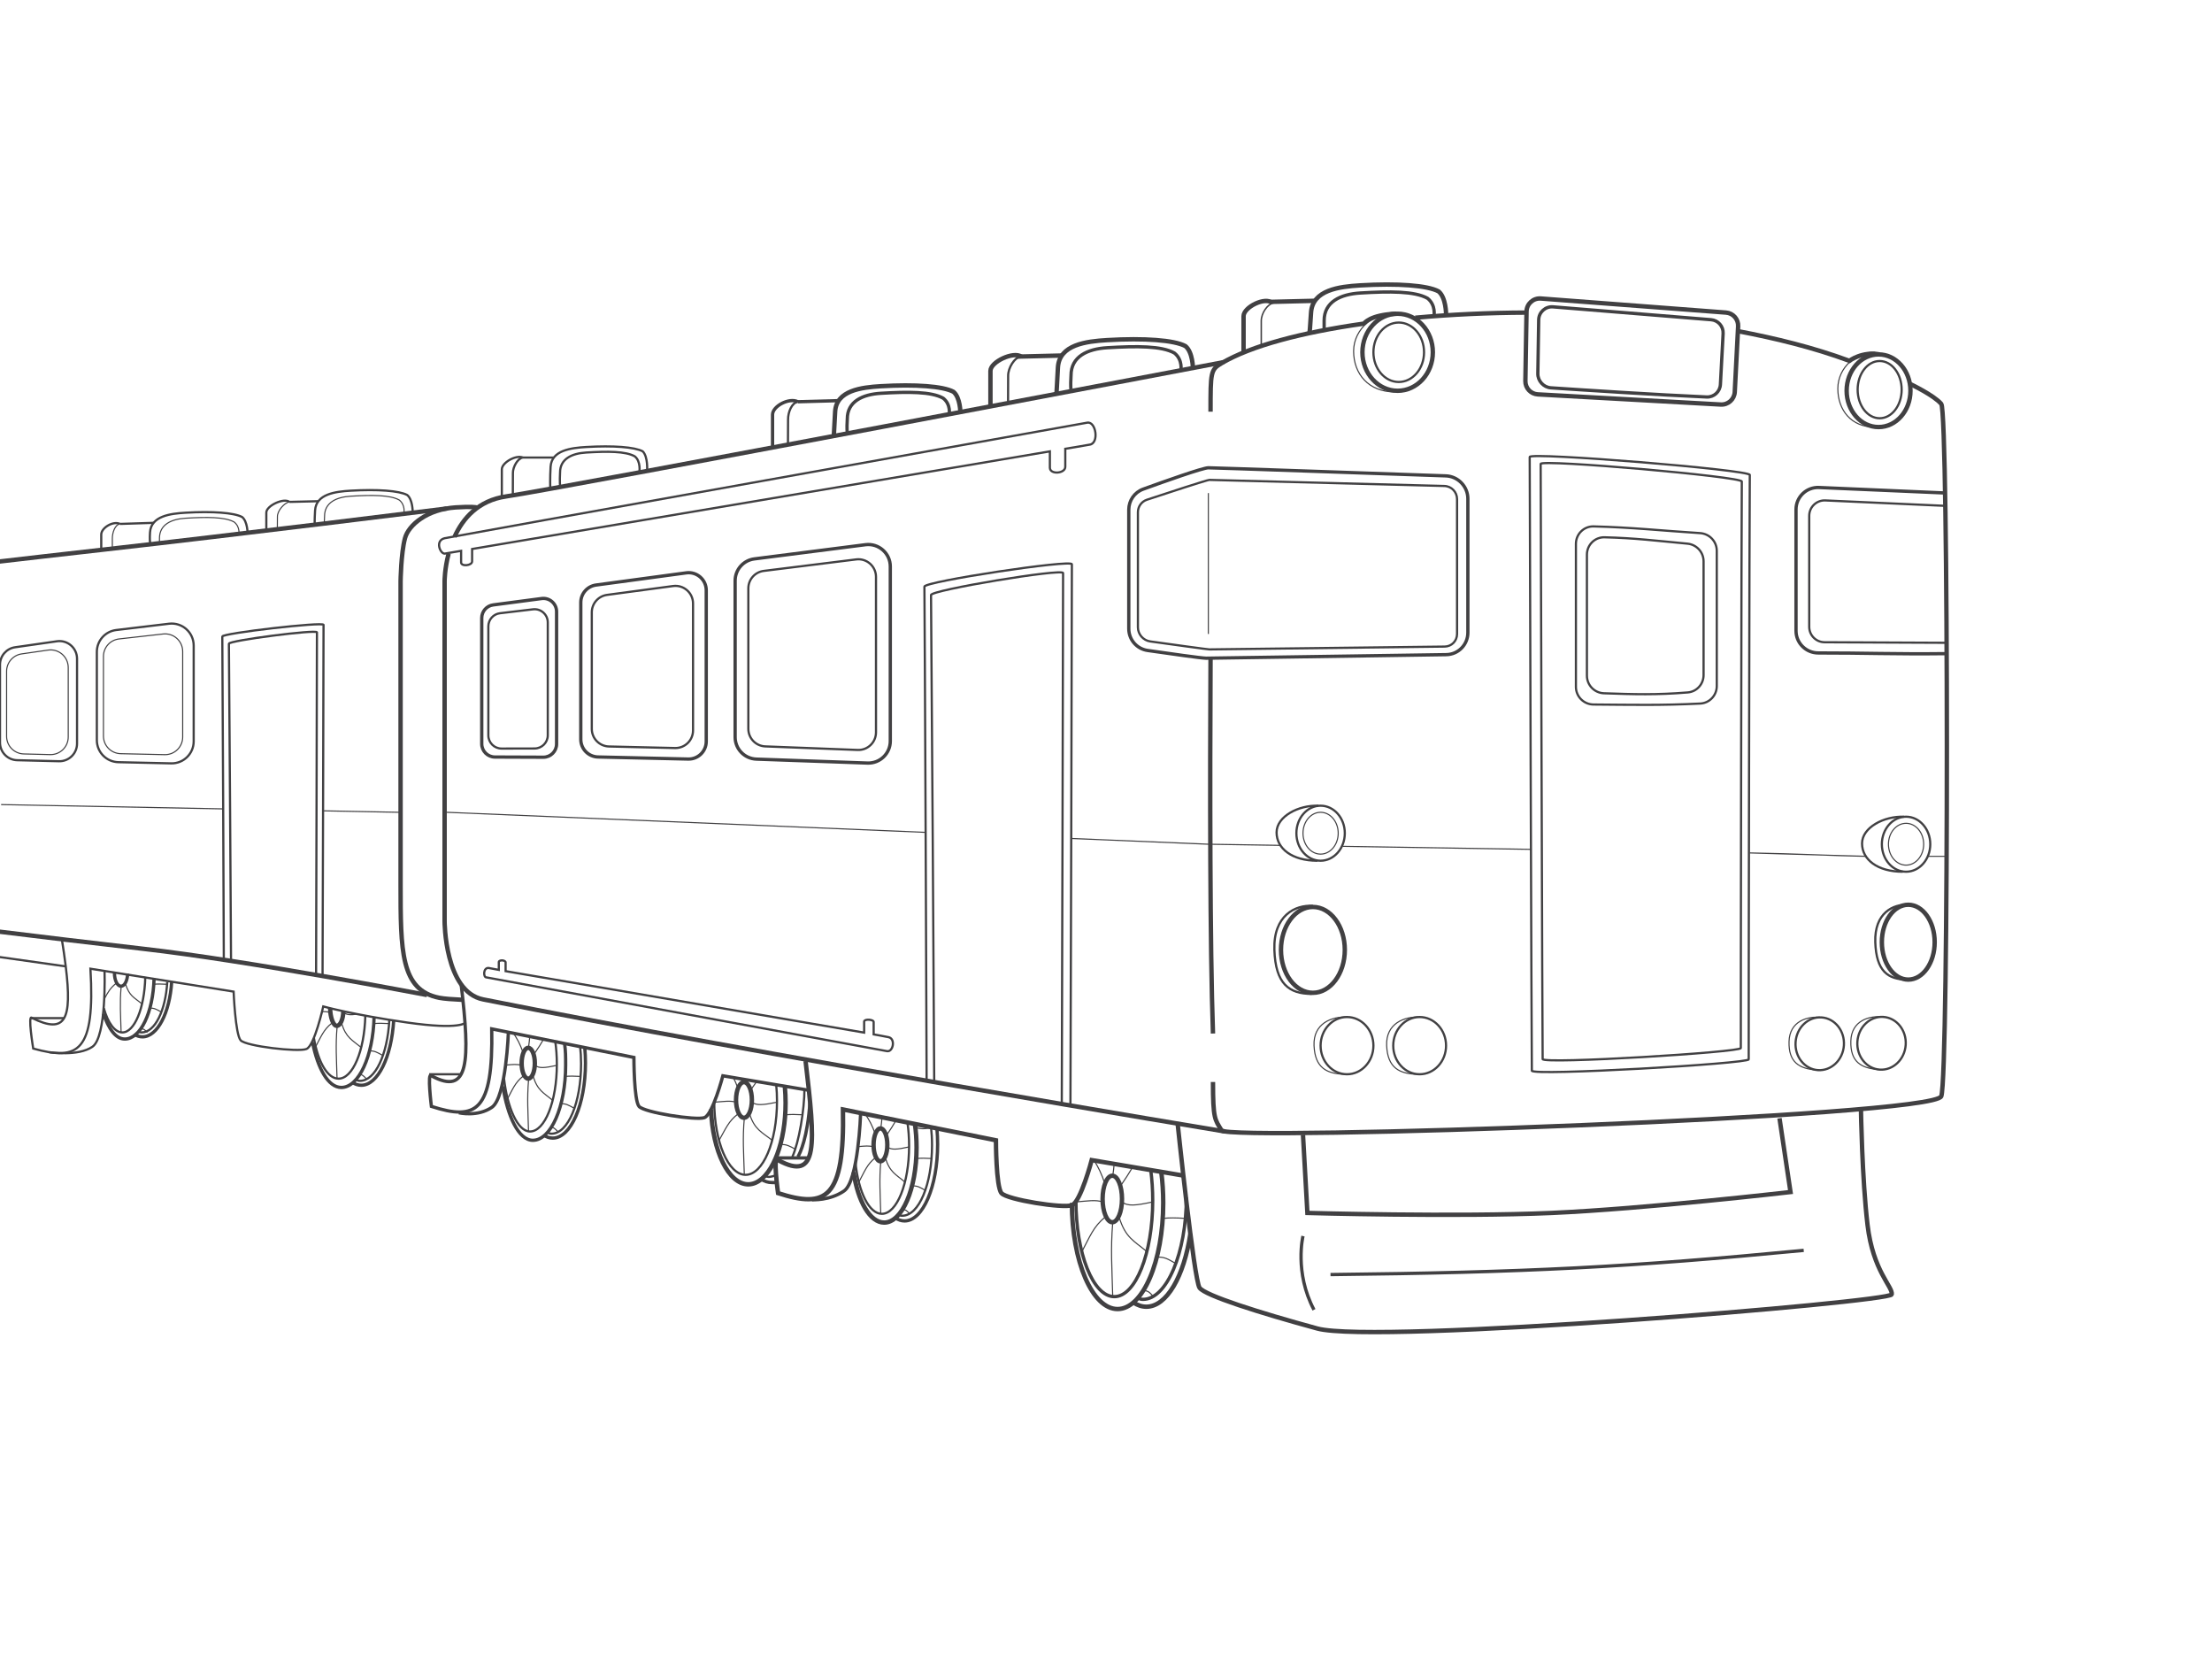 <svg width="1005" height="758" viewBox="0 0 1005 758" fill="none" xmlns="http://www.w3.org/2000/svg">
<g clip-path="url(#clip0_2069_21707)">
<path d="M369 545C369 545 377 545.5 383.5 541C390 536.5 391 506 391 506" stroke="#414042" stroke-width="1.5" stroke-miterlimit="10"/>
<path d="M208.5 505.5C208.5 505.5 217 507.5 223.5 503C230 498.5 231 468.5 231 468.5" stroke="#414042" stroke-width="1.5" stroke-miterlimit="10"/>
<path d="M22.5 478C22.5 478 35.5 480 42 475.5C48.5 471 47.5 441 47.5 441" stroke="#414042" stroke-miterlimit="10"/>
<path d="M537.5 534L496 527C496 527 491 546 487 547.5C483 549 457.5 545 455 542C452.5 539 452.5 518 452.5 518L383 504C383.752 544.741 375.388 549.04 353.5 542C353.5 542 351 524 353.5 527C372.031 537.086 370.5 520 366 482" stroke="#414042" stroke-width="2" stroke-miterlimit="10"/>
<path d="M353 526H367" stroke="#414042" stroke-width="1.5" stroke-miterlimit="10"/>
<path d="M195 488H209" stroke="#414042" stroke-miterlimit="10"/>
<path d="M14 462.5H29" stroke="#414042" stroke-miterlimit="10"/>
<path d="M367 495.188L328.432 488.701C328.432 488.701 323.786 506.308 320.068 507.698C316.351 509.088 292.652 505.381 290.329 502.601C288.006 499.821 288.006 480.361 288.006 480.361L223.416 467.387C224.115 505.141 216.342 509.125 196 502.601C196 502.601 194 486.5 196 488.701C213.222 498.047 213.682 482.214 209.5 447" stroke="#414042" stroke-width="1.5" stroke-miterlimit="10"/>
<path d="M28 426C28.763 430.796 29.394 435.124 29.87 439M211.5 464.5C211.5 464.5 209.5 468 185 464.5C160.5 461 146.866 457.194 146.866 457.194C146.866 457.194 142.92 474.971 139.26 476.507C135.601 478.043 111.774 475.277 109.343 472.591C106.911 469.905 106.141 450.46 106.141 450.46L41.089 440.052C43.281 477.748 35.672 482.037 15.088 476.323C15.088 476.323 12.453 460.313 14.538 462.433C29.709 469.906 32.871 463.428 29.87 439M29.87 439L-5.5 434" stroke="#414042" stroke-miterlimit="10"/>
<path d="M808.5 508L813.5 541.5C813.5 541.5 747.493 549.126 705 551C661.694 552.91 594 551 594 551L592 515.5M535 510C535 510 542.5 581.5 545 585C547.5 588.5 571.864 596.236 598.5 603.5C625.136 610.764 859 591.5 859.5 588C860 584.5 851 577.5 848.5 556.5C846 535.5 845.5 504 845.5 504" stroke="#414042" stroke-width="2" stroke-miterlimit="10"/>
<path d="M591.999 561.5C591.999 561.5 587.999 578 596.999 595M604.499 579C693.505 578.03 740.595 575.58 819.499 568" stroke="#414042" stroke-width="1.5" stroke-miterlimit="10"/>
<path d="M480 179C480 179 480.237 174.032 480.658 166.913C481.271 156.562 493.46 155.062 503 154.5C520.001 153.499 533.5 154.501 538.582 157.22C542.001 160 542.001 167.5 542.001 167.5" stroke="#414042" stroke-width="2" stroke-miterlimit="10"/>
<path d="M595.001 151C595.001 151 595.238 149.167 595.659 142.049C596.272 131.698 608.46 130.197 618.001 129.636C635.001 128.635 648.501 129.636 653.583 132.356C657.001 135.135 657.001 142.635 657.001 142.635" stroke="#414042" stroke-width="2" stroke-miterlimit="10"/>
<path d="M378.829 198.171C378.829 198.171 379.049 193.563 379.44 186.96C380.008 177.358 391.314 175.966 400.164 175.445C415.934 174.517 428.457 175.445 433.171 177.968C436.341 180.547 436.341 187.504 436.341 187.504" stroke="#414042" stroke-width="2" stroke-miterlimit="10"/>
<path d="M250 222C250 222 249.851 217.177 250.155 212.033C250.598 204.552 259.406 203.468 266.301 203.062C278.587 202.339 288.343 203.062 292.015 205.028C294.5 207.5 294 214 294 214" stroke="#414042" stroke-miterlimit="10"/>
<path d="M143 238.5C143 238.5 142.851 237.02 143.155 231.876C143.598 224.395 152.406 223.311 159.301 222.905C171.587 222.182 181.343 222.905 185.015 224.871C187.486 226.879 187.486 232.299 187.486 232.299" stroke="#414042" stroke-miterlimit="10"/>
<path d="M68.499 247.5C68.499 247.5 67.851 247.02 68.155 241.876C68.598 234.395 77.406 233.311 84.301 232.905C96.587 232.182 106.343 232.905 110.015 234.871C112.486 236.879 112.486 242.299 112.486 242.299" stroke="#414042" stroke-miterlimit="10"/>
<path d="M486.61 176.919C486.61 176.919 486.284 176.022 486.611 170.501C486.61 162.001 493.999 158.5 503.076 157.961C516.401 157.169 527.723 157.088 533.578 160.365C537.528 163.496 536.498 168.501 536.498 168.501" stroke="#414042" stroke-width="1.5" stroke-miterlimit="10"/>
<path d="M601.611 150C601.611 150 601.611 148 601.611 145.636C601.61 137.136 608.999 133.636 618.076 133.097C631.401 132.305 642.723 132.224 648.578 135.501C652.528 138.632 651.498 143.636 651.498 143.636" stroke="#414042" stroke-width="1.5" stroke-miterlimit="10"/>
<path d="M384.961 196.241C384.961 196.241 384.658 195.41 384.962 190.288C384.961 182.403 391.816 179.156 400.235 178.656C412.595 177.921 423.098 177.846 428.529 180.886C432.193 183.79 431.238 188.432 431.238 188.432" stroke="#414042" stroke-width="1.5" stroke-miterlimit="10"/>
<path d="M254.499 221.5C254.499 221.5 254.221 218.615 254.457 214.625C254.457 208.482 259.797 205.952 266.356 205.563C275.986 204.99 284.168 204.932 288.399 207.3C291.254 209.563 290.499 214.5 290.499 214.5" stroke="#414042" stroke-miterlimit="10"/>
<path d="M147.499 238C147.499 238 147.221 238.458 147.457 234.468C147.457 228.325 152.797 225.795 159.356 225.405C168.986 224.833 177.168 224.774 181.399 227.143C184.254 229.406 183.509 233.022 183.509 233.022" stroke="#414042" stroke-width="0.5" stroke-miterlimit="10"/>
<path d="M72.457 247C72.457 247 72.457 247 72.457 244.468C72.457 238.325 77.797 235.795 84.356 235.405C93.986 234.833 102.168 234.774 106.399 237.143C109.254 239.406 108.509 243.022 108.509 243.022" stroke="#414042" stroke-width="0.5" stroke-miterlimit="10"/>
<path d="M450 184.5C450 184.5 450 172.667 450 168.5C450 164.334 460.5 159.5 464 162" stroke="#414042" stroke-width="2" stroke-miterlimit="10"/>
<path d="M565 159.636C565 159.636 565 147.802 565 143.635C565 139.469 575 134.635 578 137.636" stroke="#414042" stroke-width="2" stroke-miterlimit="10"/>
<path d="M351 203C351 203 351 192.164 351 188.349C351 184.534 358.5 180.5 362.5 182.5" stroke="#414042" stroke-width="1.5" stroke-miterlimit="10"/>
<path d="M228 226.001C228 226.001 228 216.304 228 213.216C228 210.127 234.5 206.5 237.5 207.843" stroke="#414042" stroke-miterlimit="10"/>
<path d="M121 240.999C121 240.999 121 235.913 121 232.824C121 229.736 129 226 131.5 227.999" stroke="#414042" stroke-miterlimit="10"/>
<path d="M46 250C46 250 46 245.914 46 242.825C46 239.737 51.5 236.5 54.5 238.001" stroke="#414042" stroke-miterlimit="10"/>
<path d="M463.5 162C461 162.5 458 167 458.043 170.749C458.043 173.44 458 183 458 183" stroke="#414042" stroke-miterlimit="10"/>
<path d="M578.5 137.636C576 138.136 573 142.136 573.043 145.885C573.043 148.575 573.043 157 573.043 157" stroke="#414042" stroke-width="0.66" stroke-miterlimit="10"/>
<path d="M362.5 182.5C359.773 182.963 358 187.171 358.047 190.646C358.047 193.139 358 202 358 202" stroke="#414042" stroke-miterlimit="10"/>
<path d="M237.5 207.843C235.227 208.209 233 212.135 233.039 214.879C233.039 216.847 233 225 233 225" stroke="#414042" stroke-miterlimit="10"/>
<path d="M131.5 228C129.227 228.366 126 231.978 126.039 234.721C126.039 236.69 126 240.5 126 240.5" stroke="#414042" stroke-width="0.5" stroke-miterlimit="10"/>
<path d="M54.501 238C52.228 238.366 51.001 241.978 51.04 244.721C51.04 246.69 51.04 249.5 51.04 249.5" stroke="#414042" stroke-width="0.5" stroke-miterlimit="10"/>
<path d="M482.5 161.5L462 162" stroke="#414042" stroke-width="2" stroke-miterlimit="10"/>
<path d="M597.5 136.636L577 137.136" stroke="#414042" stroke-width="2" stroke-miterlimit="10"/>
<path d="M381 182L362.5 182.5" stroke="#414042" stroke-width="1.5" stroke-miterlimit="10"/>
<path d="M251.5 207.843H237.5" stroke="#414042" stroke-miterlimit="10"/>
<path d="M144.5 227.686L131.5 228" stroke="#414042" stroke-miterlimit="10"/>
<path d="M70 237.5L54.5 238" stroke="#414042" stroke-miterlimit="10"/>
<path d="M0.5 365.5L101 367.443M181.5 369L147 368.333M203 369L420.5 378.115M581.5 384.014C561.431 383.696 549 383.5 549 383.5L487 380.902M884.5 389C883.667 388.977 877.819 389.038 876 389H884.5ZM847.5 389C832.602 388.741 816.139 387.806 795 387.456L847.5 389ZM695.5 385.835C664.606 385.338 634.671 384.86 610 384.467L695.5 385.835Z" stroke="#414042" stroke-width="0.5" stroke-miterlimit="10"/>
<path d="M790.92 476.114C790.839 474.228 791.239 220.976 791.37 218.738C791.501 216.5 700.001 208.5 699.985 210.738C699.968 212.976 700.769 478.728 700.885 481.114C701.001 483.5 791.001 478 790.92 476.114Z" stroke="#414042" stroke-miterlimit="10"/>
<path d="M482.409 501C482.485 498.619 483.011 262.558 483 260.324C482.989 258.09 422.914 268.067 423 270.301C423.086 272.535 424.505 489.658 424.452 491.54" stroke="#414042" stroke-miterlimit="10"/>
<path d="M143.606 443C143.657 441.459 144.007 288.698 144 287.253C143.993 285.807 103.943 290.974 104 292.42C104.057 293.866 105.003 435.66 104.968 436.878" stroke="#414042" stroke-miterlimit="10"/>
<path d="M794.507 481.234C794.418 479.289 794.857 218.048 795 215.739C795.143 213.43 695.018 205.272 695 207.581C694.982 209.89 695.858 483.931 695.985 486.391C696.113 488.852 794.596 483.179 794.507 481.234Z" stroke="#414042" stroke-miterlimit="10"/>
<path d="M486.34 502.5C486.425 500.038 487.012 258.631 487 256.321C486.988 254.01 419.904 264.173 420 266.483C420.096 268.794 421.06 489.053 421 490.999" stroke="#414042" stroke-miterlimit="10"/>
<path d="M146.547 443.587C146.605 441.989 147.008 285.35 147 283.851C146.991 282.352 100.934 287.649 101 289.148C101.066 290.647 101.728 434.862 101.687 436.125" stroke="#414042" stroke-miterlimit="10"/>
<path d="M394.146 346.633L343.646 344.842C338.264 344.651 334 340.233 334 334.848V263.805C334 258.771 337.741 254.522 342.734 253.885L393.234 247.438C399.211 246.675 404.5 251.332 404.5 257.358V336.639C404.5 342.301 399.804 346.833 394.146 346.633Z" stroke="#414042" stroke-width="1.5" stroke-miterlimit="10"/>
<path d="M772.491 319.601C754.501 320.484 741.86 320.17 723.982 320.034C719.573 320 716 316.423 716 312.014V247.053C716 242.614 719.62 239.015 724.058 239.128C741.752 239.576 754.359 241.03 772.419 242.178C776.664 242.448 780 245.954 780 250.208V311.665C780 315.889 776.71 319.394 772.491 319.601Z" stroke="#414042" stroke-miterlimit="10"/>
<path d="M312.692 344.812L271.692 343.872C267.346 343.772 263.875 340.221 263.875 335.874V273.686C263.875 269.682 266.836 266.294 270.805 265.758L311.805 260.224C316.605 259.576 320.875 263.309 320.875 268.152V336.814C320.875 341.304 317.18 344.915 312.692 344.812Z" stroke="#414042" stroke-width="1.5" stroke-miterlimit="10"/>
<path d="M246.852 343.977L224.852 343.893C221.547 343.881 218.875 341.198 218.875 337.893V280.737C218.875 277.726 221.107 275.181 224.092 274.788L246.092 271.893C249.686 271.42 252.875 274.217 252.875 277.841V337.977C252.875 341.3 250.175 343.99 246.852 343.977Z" stroke="#414042" stroke-width="1.5" stroke-miterlimit="10"/>
<path d="M389.692 340.68L347.692 339.063C343.397 338.898 340 335.368 340 331.069V267.284C340 263.248 343.007 259.844 347.012 259.345L389.012 254.119C393.785 253.524 398 257.247 398 262.057V332.686C398 337.225 394.228 340.855 389.692 340.68Z" stroke="#414042" stroke-miterlimit="10"/>
<path d="M766.838 314.546C752.709 315.71 742.546 315.417 728.737 314.933C724.425 314.782 721 311.242 721 306.927V251.967C721 247.563 724.564 243.972 728.967 244.075C742.71 244.394 752.822 245.685 766.652 246.962C770.801 247.345 774 250.811 774 254.977V306.675C774 310.764 770.914 314.211 766.838 314.546Z" stroke="#414042" stroke-miterlimit="10"/>
<path d="M306.687 339.808L276.687 339.104C272.343 339.002 268.875 335.451 268.875 331.106V278.167C268.875 274.16 271.84 270.771 275.812 270.238L305.812 266.215C310.61 265.572 314.875 269.304 314.875 274.144V331.81C314.875 336.302 311.178 339.913 306.687 339.808Z" stroke="#414042" stroke-miterlimit="10"/>
<path d="M242.888 340.013L227.888 340.047C224.57 340.055 221.875 337.366 221.875 334.047V284.53C221.875 281.49 224.15 278.93 227.169 278.572L242.169 276.795C245.738 276.372 248.875 279.159 248.875 282.753V334.013C248.875 337.322 246.197 340.006 242.888 340.013Z" stroke="#414042" stroke-miterlimit="10"/>
<path d="M781.821 183.764L698.689 179.151C695.48 178.973 692.991 176.299 693.044 173.085L693.563 141.508C693.62 138.046 696.588 135.34 700.04 135.602L784.185 141.992C787.423 142.238 789.868 145.015 789.701 148.259L788.169 178.06C787.998 181.387 785.148 183.949 781.821 183.764Z" stroke="#414042" stroke-width="2" stroke-miterlimit="10"/>
<path d="M781.653 174.636C782.099 165.959 782.435 160.198 782.882 151.489C783.047 148.263 780.622 145.495 777.403 145.233L705.598 139.395C702.133 139.113 699.144 141.826 699.089 145.301L698.7 169.709C698.647 173.051 701.305 175.957 704.639 176.179C718.471 177.101 752.984 179.377 775.434 180.336C778.719 180.476 781.485 177.92 781.653 174.636Z" stroke="#414042" stroke-width="1.5" stroke-miterlimit="10"/>
<path d="M556.5 514C556.5 514 343.195 478.739 219.5 454C202 450.5 202 418.5 202 418.5V264C202 264 202 258.427 203.823 251.5M556 164.5C556 164.5 253.501 222.09 230 225.5C217.223 227.354 210.277 235.532 206.5 243.877" stroke="#414042" stroke-width="2" stroke-miterlimit="10"/>
<path d="M551.108 469.5C549.697 429.502 549.726 356.174 550 299M551.108 491.5C551.108 508.5 552.001 508.499 555 513.5C558 518.5 878.565 507.386 882 498C885.435 488.614 885.334 187.449 882 183.499C878.667 179.55 868 174.5 868 174.5M550 187C550 169 550 167.95 555 164.999C568.402 157.093 591.615 150.964 619.5 147.028C619.999 146.958 622 143 634.5 142.5M693.5 142C676.25 142.067 659.15 142.865 643 144.329M790 150.5C806.729 153.699 823.731 157.798 840.261 163.912C840.261 163.912 846 159.5 854 161" stroke="#414042" stroke-width="2" stroke-miterlimit="10"/>
<path d="M662 226.758V287.973C662 291.151 659.558 293.675 656.381 293.717C633.753 294.018 550.567 295 549.472 295C548.535 295 531.642 292.623 522.591 291.376C519.448 290.943 517 288.158 517 284.986L517 232.695C517 230.11 518.646 227.819 521.101 227.009C529.614 224.198 548.497 218 549.472 218C550.559 218 633.361 220.164 656.214 220.762C659.466 220.847 662 223.506 662 226.758Z" stroke="#414042" stroke-miterlimit="10"/>
<path d="M884 229.799L829.316 227.33C825.33 227.15 822 230.333 822 234.323V284.749C822 288.603 825.115 291.731 828.968 291.749L884 292" stroke="#414042" stroke-miterlimit="10"/>
<path d="M666.91 226.563V287.385C666.91 292.848 662.57 297.3 657.107 297.383C629.082 297.809 550.465 299 548.001 299C546.007 299 531.13 296.894 521.381 295.481C516.475 294.771 512.852 290.563 512.852 285.607L512.852 231.553C512.852 227.37 515.451 223.63 519.383 222.204C529.102 218.68 546.499 212.5 549.001 212.5C551.885 212.5 628.92 215.221 656.898 216.172C662.443 216.36 666.91 221.014 666.91 226.563Z" stroke="#414042" stroke-width="1.5" stroke-miterlimit="10"/>
<path d="M884 223.956L826.434 221.454C820.746 221.206 816 225.751 816 231.444V286.564C816 292.134 820.557 296.626 826.127 296.616C846.766 296.581 861.012 297.207 884 296.928" stroke="#414042" stroke-width="1.5" stroke-miterlimit="10"/>
<path d="M549 224L549 288" stroke="#414042" stroke-width="0.5" stroke-miterlimit="10"/>
<path d="M202 244.5C204 243.999 491.001 192.5 494.001 192C498.001 191.334 499.501 201.5 495 202C492.5 202.5 484 203.858 484 203.858V212C484.081 215.166 477.085 215.736 477.001 212.5L477 205.041L214.5 249.388V255C214.501 257 209.519 257.453 209.501 255.5L209.5 250.233L202 251.5C200 251.5 197.5 245.626 202 244.5Z" stroke="#414042" stroke-miterlimit="10"/>
<path d="M221.001 444C221.001 444 401.149 477.159 403 477.5C405.776 478.011 407 471.884 403.725 471.158C402.182 470.817 396.937 469.889 396.937 469.889V464.329C397.124 463.1 392.806 462.733 392.618 464V469.081L229.713 441.161V437.329C229.905 436.101 226.784 435.867 226.628 437L226.628 440.584L222 439.719C219.5 439.5 219.5 444 221.001 444Z" stroke="#414042" stroke-miterlimit="10"/>
<path d="M216.5 230.5C216.5 230.5 214.5 230 207 230.5C194.101 231.359 185.588 238.5 184 244.5C182.175 251.397 182 264.073 182 264.073C182 264.073 182 371.091 182 401.5C182 431.91 182 449.773 199.525 453.258C201.751 453.7 205.881 453.988 210 454.174" stroke="#414042" stroke-width="2" stroke-miterlimit="10"/>
<path d="M194 452C194 452 112.853 436.426 65 431C23.14 426.254 -42.5 418 -42.5 418V260C-42.5 260 12.949 253.481 48.5 249.5C105.288 243.141 203 231 203 231" stroke="#414042" stroke-width="2" stroke-miterlimit="10"/>
<ellipse cx="635.5" cy="160.023" rx="11.5" ry="13.5" stroke="#414042" stroke-miterlimit="10"/>
<ellipse cx="854" cy="177" rx="10" ry="13" stroke="#414042" stroke-miterlimit="10"/>
<ellipse cx="600" cy="378.5" rx="8" ry="9.5" stroke="#414042" stroke-width="0.5" stroke-miterlimit="10"/>
<ellipse cx="866" cy="383.5" rx="8" ry="9.5" stroke="#414042" stroke-width="0.5" stroke-miterlimit="10"/>
<ellipse cx="635" cy="160.023" rx="16" ry="17.5" stroke="#414042" stroke-width="2" stroke-miterlimit="10"/>
<ellipse cx="853.5" cy="177.5" rx="14.5" ry="16.5" stroke="#414042" stroke-width="2" stroke-miterlimit="10"/>
<ellipse cx="600" cy="378.5" rx="11" ry="12.5" stroke="#414042" stroke-miterlimit="10"/>
<ellipse cx="596.5" cy="431.5" rx="14.5" ry="19.5" stroke="#414042" stroke-width="2" stroke-miterlimit="10"/>
<ellipse cx="867" cy="428" rx="12" ry="17" stroke="#414042" stroke-width="2" stroke-miterlimit="10"/>
<ellipse cx="612" cy="475" rx="12" ry="13" stroke="#414042" stroke-miterlimit="10"/>
<ellipse cx="645" cy="475" rx="12" ry="13" stroke="#414042" stroke-miterlimit="10"/>
<ellipse cx="854.859" cy="473.923" rx="11" ry="12" transform="rotate(3.895 854.859 473.923)" stroke="#414042" stroke-miterlimit="10"/>
<ellipse cx="826.782" cy="474.152" rx="11" ry="12" transform="rotate(3.895 826.782 474.152)" stroke="#414042" stroke-miterlimit="10"/>
<ellipse cx="866" cy="383.5" rx="11" ry="12.5" stroke="#414042" stroke-miterlimit="10"/>
<path d="M633.5 178.023C622 178.023 615 170.017 615 159.523C615 149.03 625 141.523 634 142.024" stroke="#414042" stroke-width="0.5" stroke-miterlimit="10"/>
<path d="M851.553 194C841.263 194 835 186.443 835 176.539C835 166.635 843.947 159.55 852 160.022" stroke="#414042" stroke-width="0.5" stroke-miterlimit="10"/>
<path d="M598.5 391C587 391 580 385.443 580 378.161C580 370.879 590 365.669 599 366.016" stroke="#414042" stroke-miterlimit="10"/>
<path d="M596.001 451.5C585.711 451.5 579.501 447 579.001 431.458C578.501 415.915 588.448 410.945 596.5 411.5" stroke="#414042" stroke-miterlimit="10"/>
<path d="M866.572 445C857.761 445 852.444 441.179 852.016 427.981C851.587 414.784 860.105 410.563 867 411.035" stroke="#414042" stroke-miterlimit="10"/>
<path d="M611.572 488C602.761 488 597.444 485.078 597.016 474.986C596.587 464.893 605.105 461.666 612 462.027" stroke="#414042" stroke-width="0.5" stroke-miterlimit="10"/>
<path d="M644.572 488C635.761 488 630.444 485.078 630.016 474.986C629.587 464.893 638.105 461.666 645 462.027" stroke="#414042" stroke-width="0.5" stroke-miterlimit="10"/>
<path d="M853.644 485.868C845.44 485.31 840.671 482.282 840.905 472.96C841.139 463.638 849.273 461.206 855.671 461.976" stroke="#414042" stroke-width="0.5" stroke-miterlimit="10"/>
<path d="M825.57 486.097C817.365 485.538 812.597 482.51 812.831 473.189C813.065 463.867 821.199 461.435 827.597 462.204" stroke="#414042" stroke-width="0.5" stroke-miterlimit="10"/>
<path d="M864.5 396C853 396 846 390.443 846 383.161C846 375.879 856 370.669 865 371.016" stroke="#414042" stroke-miterlimit="10"/>
<path d="M505.547 555.569C504.555 567.59 505.217 575.659 505.547 588.672M505.547 534.375C505.85 532.274 506.076 530.332 506.237 528.5M509.771 545.985C512.339 548.048 515.904 547.686 523.727 545.985M500.956 545.985C497.707 544.902 494.079 545.612 488.836 545.985M508.485 552.95C511.292 562.26 515.275 563.706 520.973 568.489M502.058 552.95C496.793 557.189 495.219 561.707 491.591 568.489M502.058 537.962C500.521 533.147 498.934 530.108 497 526.988M509.036 538.84C511.332 535.488 513.094 532.774 514.717 530" stroke="#414042" stroke-width="0.5" stroke-miterlimit="10"/>
<path d="M487 546.414C487 573.059 496.291 594.658 507.751 594.658C519.212 594.658 528.503 573.059 528.503 546.414C528.503 541.577 528.196 536.906 527.627 532.5" stroke="#414042" stroke-width="2" stroke-miterlimit="10"/>
<path d="M514.934 591.665C516.805 592.926 518.783 593.602 520.829 593.602C530.085 593.602 537.954 579.771 540.831 560.5" stroke="#414042" stroke-width="2" stroke-miterlimit="10"/>
<path d="M539 544C539 569.187 530.072 590.256 519.321 590.256C518.498 590.256 517.668 590.08 517.117 589.552" stroke="#414042" stroke-width="1.5" stroke-miterlimit="10"/>
<path d="M488.836 545.357C488.836 569.474 496.647 589.024 506.282 589.024C515.917 589.024 523.727 569.474 523.727 545.357C523.727 540.513 523.412 535.854 522.831 531.5" stroke="#414042" stroke-width="1.5" stroke-miterlimit="10"/>
<ellipse cx="505.364" cy="544.653" rx="4.407" ry="10.565" stroke="#414042" stroke-width="2" stroke-miterlimit="10"/>
<path d="M519.504 586.206C521.8 586.451 522.075 586.874 524.095 589.024M525.564 571.064C529.195 570.925 530.578 571.925 534.011 573.881M528.502 553.456C531.666 553.161 533.937 553.205 538.419 553.456" stroke="#414042" stroke-width="0.5" stroke-miterlimit="10"/>
<path d="M338.161 508.039C337.35 517.252 337.891 523.437 338.161 533.411M341.613 500.693C343.712 502.274 346.626 501.997 353.02 500.693M334.408 500.693C331.752 499.863 328.787 500.407 324.502 500.693M340.562 506.032C342.857 513.167 346.112 514.276 350.769 517.942M335.309 506.032C331.006 509.281 329.719 512.743 326.753 517.942M335.309 494.544C334.602 492.466 333.881 490.82 333.105 489.351M341.013 495.217C342.021 493.836 342.903 492.596 343.71 491.415" stroke="#414042" stroke-width="0.5" stroke-miterlimit="10"/>
<path d="M323.053 503.902C323.727 522.978 331.04 538 339.963 538C344.354 538 348.355 534.363 351.367 528.395C352 527.14 352.589 525.783 353.129 524.334C355.502 517.973 356.924 509.86 356.924 501.022C356.924 498.557 356.813 496.147 356.602 493.816" stroke="#414042" stroke-width="2" stroke-miterlimit="10"/>
<path d="M345.832 535.705C347.362 536.672 348.979 537.19 350.651 537.19C351.06 537.19 352.097 537.251 352.499 537.19M367.999 500.5C366.999 516.5 363.499 524 362.499 525.5" stroke="#414042" stroke-width="1.5" stroke-miterlimit="10"/>
<path d="M365.499 494.5C365.499 504.231 362.964 519.037 359.999 525.5M347.617 534.085C348.067 534.49 348.745 534.625 349.418 534.625C350.084 534.625 351.353 534.265 351.999 534.085" stroke="#414042" stroke-miterlimit="10"/>
<path d="M324.502 500.211C324.502 518.696 330.886 533.68 338.761 533.68C346.636 533.68 353.02 518.696 353.02 500.211C353.02 497.684 352.901 495.222 352.675 492.855" stroke="#414042" stroke-miterlimit="10"/>
<ellipse cx="338.011" cy="499.673" rx="3.602" ry="8.097" stroke="#414042" stroke-width="2" stroke-miterlimit="10"/>
<path d="M354.521 519.915C357.489 519.809 358.62 520.576 361.426 522.075M356.923 506.42C359.509 506.194 361.365 506.227 365.028 506.42" stroke="#414042" stroke-width="0.5" stroke-miterlimit="10"/>
<path d="M400.151 527.774C399.448 536.263 399.917 541.962 400.151 551.151M400.151 512.807C400.432 510.872 400.618 509.129 400.733 507.5M403.146 521.005C404.967 522.462 407.495 522.207 413.043 521.005M396.896 521.005C394.96 520.363 392.835 520.614 390 520.867M402.235 525.925C404.225 532.499 407.049 533.52 411.09 536.898M397.677 525.925C393.944 528.918 392.828 532.109 390.255 536.898M397.677 515.34C396.33 511.136 394.928 508.849 393.075 506M402.626 515.96C404.509 513.22 405.887 511.084 407.191 508.786" stroke="#414042" stroke-width="0.5" stroke-miterlimit="10"/>
<path d="M240.133 490.701C239.43 499.162 239.899 504.842 240.133 514M240.133 475.784C240.412 473.856 240.598 472.118 240.713 470.495M243.122 483.955C244.94 485.407 247.463 485.153 253 483.955M236.883 483.955C234.951 483.315 232.83 483.565 230 483.817M242.212 488.858C244.199 495.41 247.018 496.428 251.05 499.795M237.663 488.858C233.937 491.841 232.823 495.021 230.255 499.795M237.663 478.308C236.318 474.119 234.918 471.839 233.069 469M242.602 478.927C244.482 476.196 245.858 474.067 247.159 471.777" stroke="#414042" stroke-width="0.5" stroke-miterlimit="10"/>
<path d="M153.132 466.702C152.429 475.162 152.898 480.842 153.132 490M156.121 459.956C157.502 461.059 159.291 461.177 162.499 460.645M149.883 459.956C148.718 459.57 147.484 459.507 146.068 459.574M155.212 464.858C157.198 471.411 160.017 472.429 164.05 475.795M150.662 464.858C146.936 467.842 145.822 471.022 143.254 475.795" stroke="#414042" stroke-width="0.5" stroke-miterlimit="10"/>
<path d="M55.025 448.341C54.383 455.843 54.812 460.879 55.025 469M56.925 446.706C58.74 452.517 60.816 453.015 64.5 456M52.769 446.706C50.175 448.722 48.966 450.839 47.5 453.605" stroke="#414042" stroke-width="0.5" stroke-miterlimit="10"/>
<path d="M415.673 510.5C416.164 513.896 416.429 517.531 416.429 521.309C416.429 540.125 409.841 555.379 401.715 555.379C395.281 555.379 389.812 545.819 387.812 532.5" stroke="#414042" stroke-width="2" stroke-miterlimit="10"/>
<path d="M256.5 474C256.997 477.405 257 480.05 257 483.838C257 502.705 250.324 518 242.088 518C235.569 518 230.526 506.855 228.5 493.5" stroke="#414042" stroke-width="1.5" stroke-miterlimit="10"/>
<path d="M142 473.5C144.349 485.299 149.058 494 155.089 494C163.007 494 169.484 479.86 169.971 462" stroke="#414042" stroke-width="1.5" stroke-miterlimit="10"/>
<path d="M70 444.5C69.565 460.127 63.776 472 56.698 472C52.552 472 49.326 467.278 47 460.5" stroke="#414042" stroke-width="1.5" stroke-miterlimit="10"/>
<path d="M406.807 553.265C408.134 554.156 409.536 554.633 410.987 554.633C419.278 554.633 426 539.045 426 519.817C426 517.391 425.893 515.023 425.689 512.737" stroke="#414042" stroke-width="1.5" stroke-miterlimit="10"/>
<path d="M247 515.661C248.314 516.533 249.702 517 251.139 517C259.346 517 266 501.745 266 482.928C266 480.554 265.894 478.237 265.693 476" stroke="#414042" stroke-width="1.5" stroke-miterlimit="10"/>
<path d="M160 491.661C161.314 492.533 162.702 493 164.139 493C171.67 493 177.893 480.156 178.867 463.5" stroke="#414042" stroke-width="1.5" stroke-miterlimit="10"/>
<path d="M61 469.866C62.184 470.604 63.435 471 64.729 471C71.515 471 77.122 460.115 78 446" stroke="#414042" stroke-width="1.5" stroke-miterlimit="10"/>
<path d="M408.355 551.773C408.746 552.146 409.334 552.27 409.918 552.27C417.541 552.27 423.461 537.975 423.461 520.189C423.461 517.325 423.3 514.548 423 511.904" stroke="#414042" stroke-miterlimit="10"/>
<path d="M249 514.507C249.388 514.877 249.972 515 250.552 515C258.122 515 264 500.835 264 483.21C264 480.371 263.841 477.62 263.542 475" stroke="#414042" stroke-miterlimit="10"/>
<path d="M162 490.507C162.388 490.877 162.972 491 163.552 491C170.497 491 176.017 479.078 176.882 463.5" stroke="#414042" stroke-miterlimit="10"/>
<path d="M63 468.588C63.339 468.897 63.849 469 64.356 469C70.422 469 75.245 459.029 76 446" stroke="#414042" stroke-miterlimit="10"/>
<path d="M412.299 510C412.781 513.295 413.043 516.852 413.043 520.562C413.043 537.593 407.505 551.4 400.673 551.4C394.897 551.4 390.045 541.532 388.684 528.19" stroke="#414042" stroke-miterlimit="10"/>
<path d="M252.266 473C252.741 476.263 253 479.786 253 483.46C253 500.327 247.543 514 240.812 514C235.121 514 230.5 503 229 490" stroke="#414042" stroke-miterlimit="10"/>
<path d="M142.609 471.5C144.474 482.38 148.789 490 153.814 490C160.271 490 165.556 477.416 165.975 461.5" stroke="#414042" stroke-miterlimit="10"/>
<path d="M66 444C65.642 457.961 61.118 469 55.591 469C52.128 469 49.06 464.668 47.162 458" stroke="#414042" stroke-miterlimit="10"/>
<ellipse cx="400.022" cy="520.065" rx="3.125" ry="7.461" stroke="#414042" stroke-width="2" stroke-miterlimit="10"/>
<ellipse cx="240" cy="483" rx="3" ry="7" stroke="#414042" stroke-width="2" stroke-miterlimit="10"/>
<path d="M150 458C150 461.866 151.343 466 153 466C154.585 466 155.883 463.133 155.992 459.5" stroke="#414042" stroke-width="2" stroke-miterlimit="10"/>
<path d="M52 442C52 445.383 53.345 448 55.004 448C56.591 448 57.89 445.491 58 442.312" stroke="#414042" stroke-width="1.5" stroke-miterlimit="10"/>
<path d="M410.047 549.41C411.675 549.582 411.87 549.881 413.302 551.399M414.344 538.716C416.919 538.618 417.899 539.324 420.334 540.705M416.427 526.281C418.671 526.073 420.281 526.104 423.459 526.281M416.037 512.23C418.276 512.872 419.895 512.944 423.068 512.23" stroke="#414042" stroke-width="0.5" stroke-miterlimit="10"/>
<path d="M250 512.019C251.699 512.191 251.903 512.489 253.398 514M254.485 501.371C257.173 501.274 258.197 501.977 260.738 503.352M256.66 488.99C259.002 488.783 260.683 488.814 264 488.99" stroke="#414042" stroke-width="0.5" stroke-miterlimit="10"/>
<path d="M163 488.019C164.699 488.191 164.903 488.489 166.398 490M167.485 477.372C170.173 477.274 171.197 477.978 173.738 479.353M169.66 464.991C172.002 464.783 173.683 464.814 177 464.991" stroke="#414042" stroke-width="0.5" stroke-miterlimit="10"/>
<path d="M64 467.267C65.457 467.418 65.631 467.678 66.913 469M67.845 457.955C70.148 457.869 71.026 458.485 73.204 459.687M69.709 447.126C71.716 446.945 73.157 446.972 76 447.126" stroke="#414042" stroke-width="0.5" stroke-miterlimit="10"/>
<path d="M77.776 346.771L53.776 346.234C48.342 346.112 44 341.672 44 336.236V296.13C44 291.065 47.786 286.801 52.815 286.2L76.815 283.335C82.765 282.625 88 287.272 88 293.265V336.774C88 342.384 83.385 346.897 77.776 346.771Z" stroke="#414042" stroke-miterlimit="10"/>
<path d="M26.805 345.801L7.805 345.338C3.464 345.233 0 341.683 0 337.341V301.946C0 297.966 2.926 294.591 6.866 294.027L25.866 291.307C30.687 290.617 35 294.357 35 299.227V337.803C35 342.297 31.299 345.91 26.805 345.801Z" stroke="#414042" stroke-miterlimit="10"/>
<path d="M74.822 342.818L54.822 342.372C50.474 342.275 47 338.723 47 334.374V298.2C47 294.127 50.059 290.705 54.106 290.25L74.106 288C78.848 287.467 83 291.178 83 295.95V334.82C83 339.308 79.309 342.918 74.822 342.818Z" stroke="#414042" stroke-width="0.5" stroke-miterlimit="10"/>
<path d="M22.799 342.793L10.799 342.491C6.46 342.382 3 338.834 3 334.494V304.961C3 300.983 5.923 297.609 9.86 297.043L21.86 295.315C26.682 294.621 31 298.362 31 303.234V334.796C31 339.293 27.294 342.907 22.799 342.793Z" stroke="#414042" stroke-width="0.5" stroke-miterlimit="10"/>
</g>
<defs>
<clipPath id="clip0_2069_21707">
<rect width="1005" height="758" rx="40" fill="white"/>
</clipPath>
</defs>
</svg>
